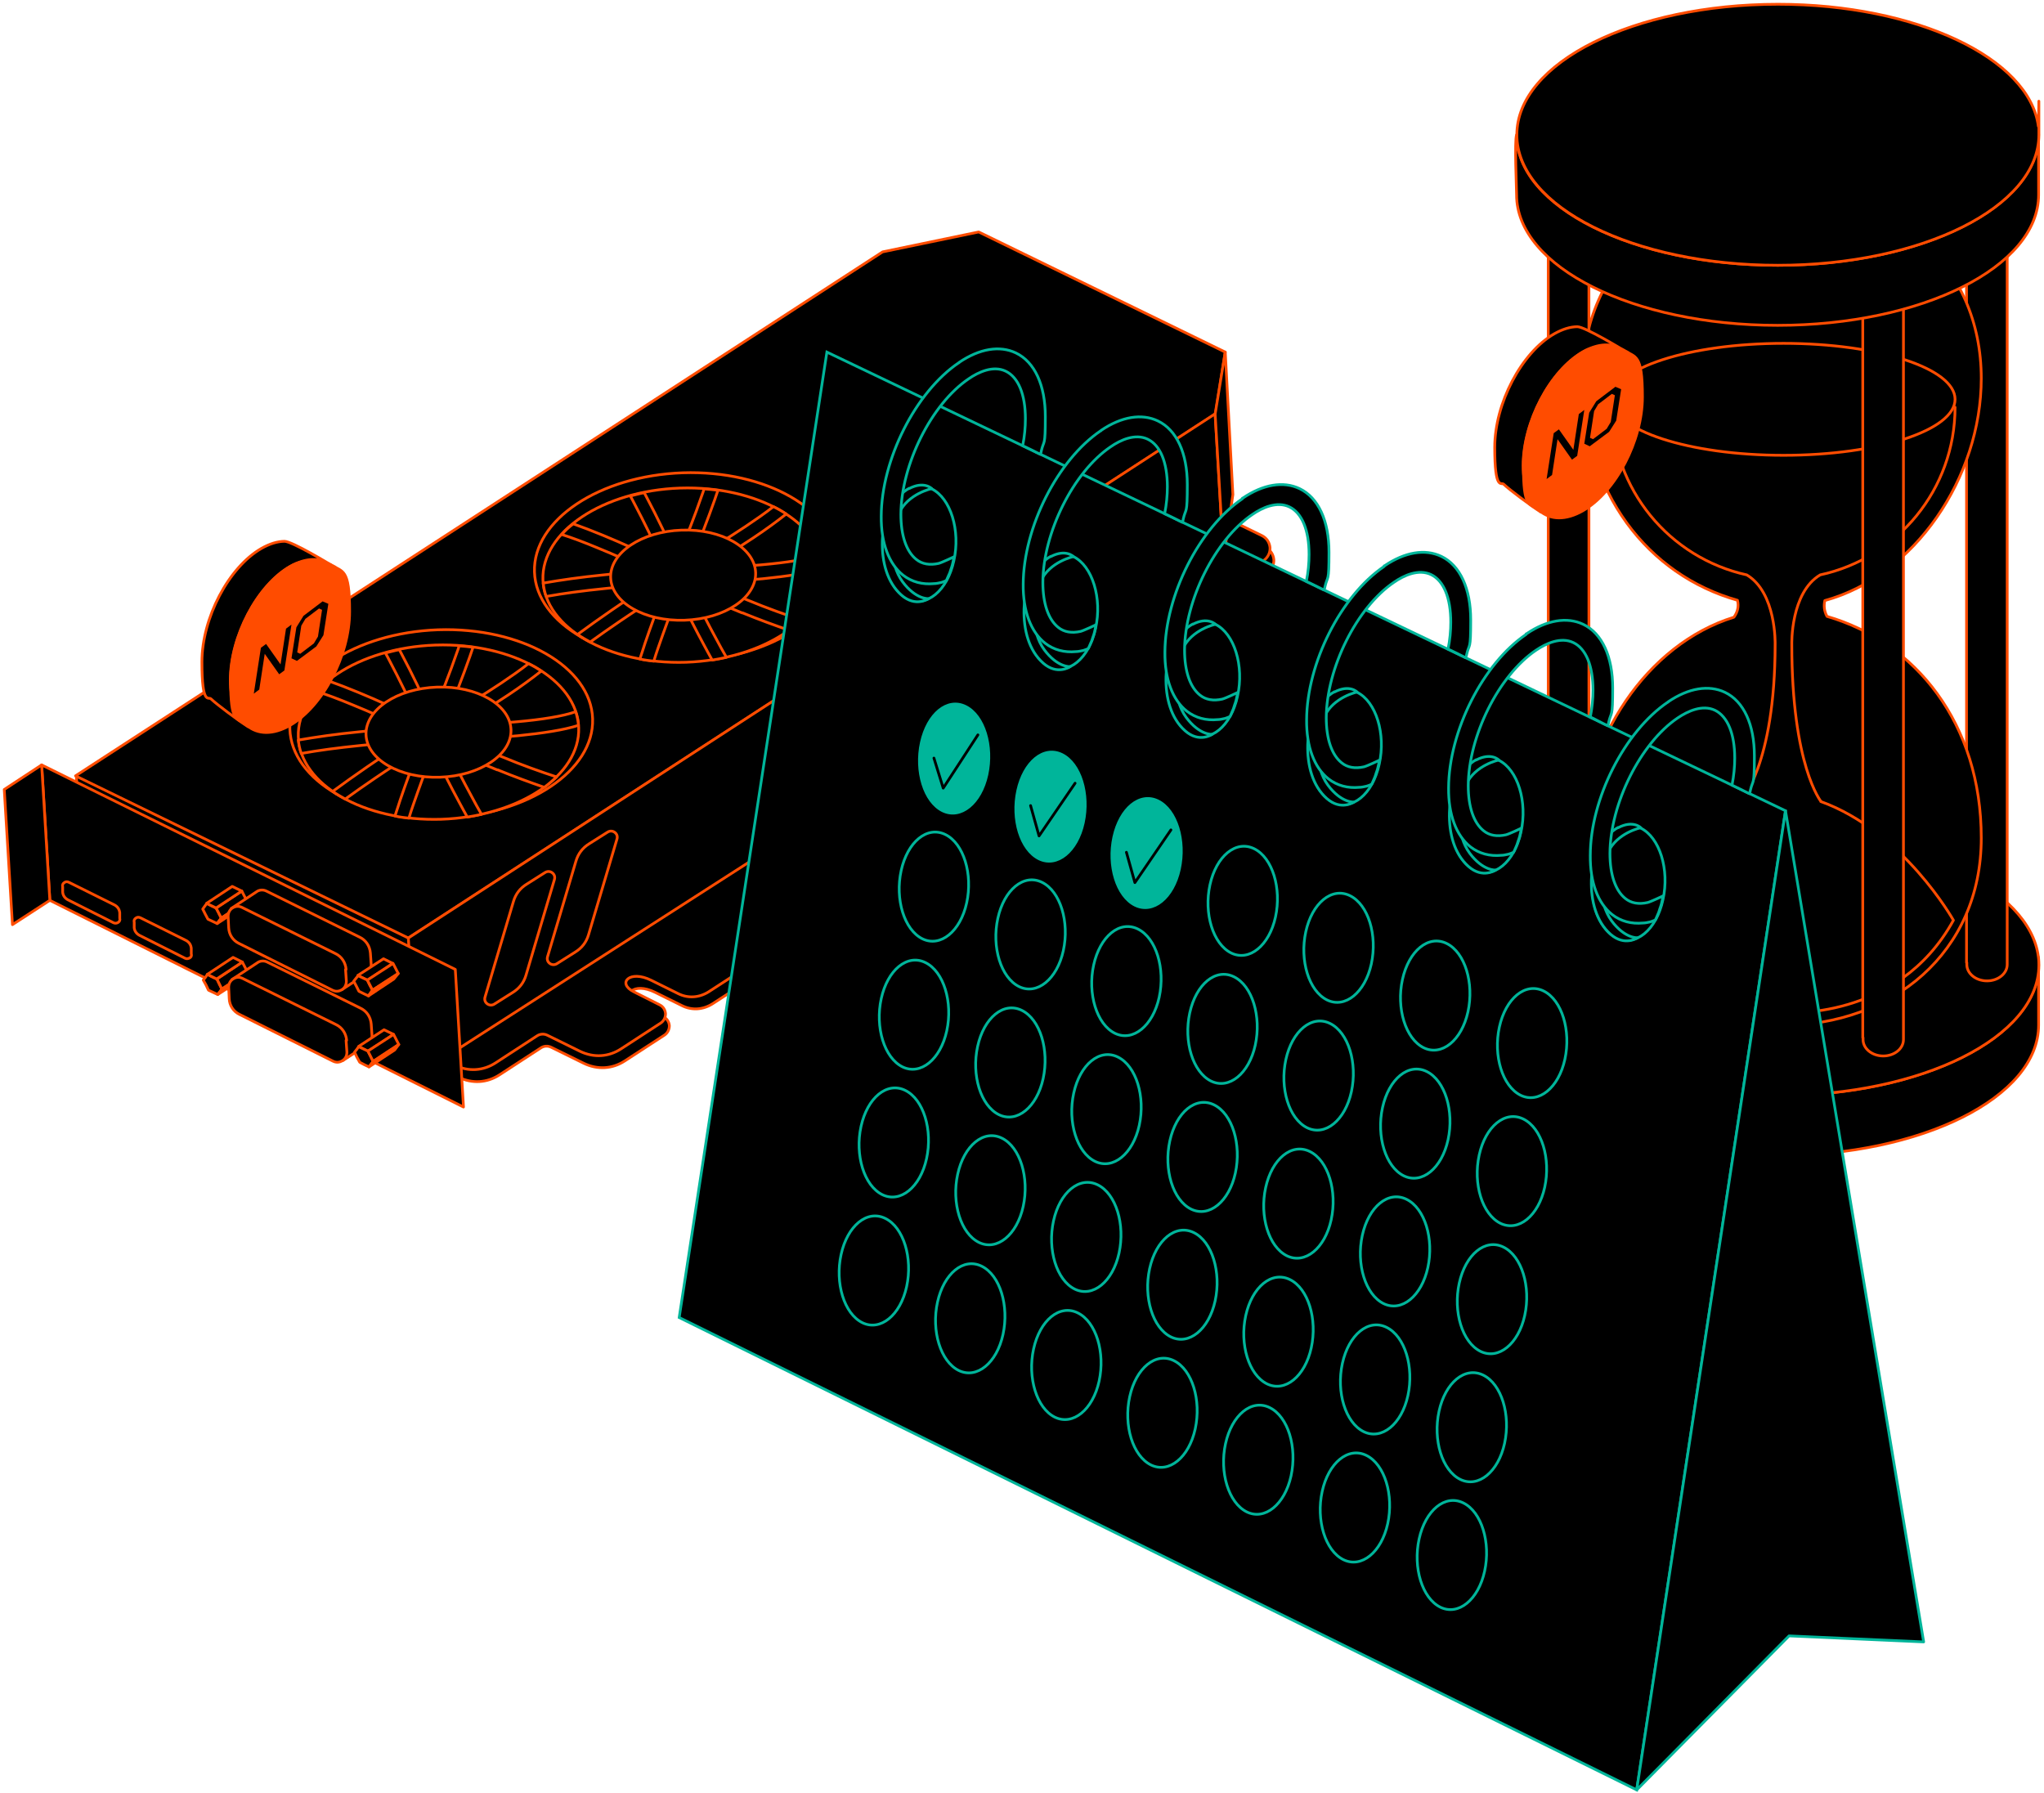 <svg width="481" height="422" viewBox="0 0 481 422" fill="none" xmlns="http://www.w3.org/2000/svg">
<path fill-rule="evenodd" clip-rule="evenodd" d="M14.493 202.298L195.229 84.206C198.184 82.278 201.654 82.086 204.866 83.628L297.837 128.86C298.993 129.438 299.636 130.466 299.764 131.687C299.828 132.908 299.25 134.064 298.222 134.771L231.787 178.204C231.016 178.718 230.631 179.489 230.695 180.389C230.695 181.288 231.273 181.995 232.044 182.445L237.249 184.95C238.405 185.529 239.048 186.557 239.176 187.777C239.24 189.062 238.662 190.155 237.634 190.861L167.665 236.222C165.417 237.636 162.782 237.828 160.405 236.608L154.173 233.524C149.033 230.954 146.013 234.23 150.061 236.222L156.165 239.306C156.936 239.692 157.45 240.463 157.514 241.362C157.514 242.262 157.128 243.033 156.422 243.547L147.041 249.651C144.086 251.578 140.616 251.771 137.403 250.229L129.693 246.438C128.922 246.053 128.023 246.117 127.316 246.567L117.55 252.927C114.595 254.855 111.125 255.048 107.913 253.506L14.878 208.209C13.722 207.631 13.079 206.603 12.951 205.382C12.951 204.097 13.465 203.005 14.493 202.298Z" fill="black" stroke="#FF4C00" stroke-width="0.643" stroke-linecap="round" stroke-linejoin="round"/>
<path fill-rule="evenodd" clip-rule="evenodd" d="M13.593 199.406L194.329 81.378C197.285 79.45 200.754 79.257 203.967 80.799L296.937 126.032C298.094 126.61 298.736 127.638 298.865 128.859C298.929 130.08 298.351 131.236 297.323 131.943L230.888 175.376C230.117 175.89 229.731 176.661 229.796 177.561C229.796 178.46 230.374 179.167 231.145 179.617L236.349 182.122C237.506 182.701 238.148 183.729 238.277 184.949C238.341 186.234 237.763 187.327 236.735 188.033L166.766 233.394C164.517 234.808 161.883 235 159.506 233.78L153.273 230.696C148.133 228.126 145.114 231.402 149.161 233.394L155.265 236.478C156.036 236.864 156.55 237.635 156.614 238.534C156.614 239.434 156.229 240.205 155.522 240.719L146.142 246.822C143.186 248.75 139.717 248.943 136.504 247.401L128.794 243.61C128.023 243.224 127.123 243.289 126.417 243.738L116.651 250.099C113.695 252.027 110.226 252.219 107.013 250.677L13.914 205.317C12.758 204.738 12.115 203.71 11.987 202.49C11.987 201.205 12.501 200.112 13.529 199.406H13.593Z" fill="black" stroke="#FF4C00" stroke-width="0.643" stroke-linecap="round" stroke-linejoin="round"/>
<path fill-rule="evenodd" clip-rule="evenodd" d="M29.078 181.93L34.282 178.589L34.089 175.248L39.871 174.926L128.473 117.165L164.324 115.045L98.018 253.119L19.89 214.44L17.962 182.636L29.078 181.93Z" fill="black" stroke="#FF4C00" stroke-width="0.643" stroke-linecap="round" stroke-linejoin="round"/>
<path fill-rule="evenodd" clip-rule="evenodd" d="M17.769 182.573L207.693 59.276L230.309 54.586L288.328 82.856L286.015 97.441L96.091 220.737L17.769 182.573Z" fill="black" stroke="#FF4C00" stroke-width="0.643" stroke-linecap="round" stroke-linejoin="round"/>
<path fill-rule="evenodd" clip-rule="evenodd" d="M285.95 97.377L287.942 131.173L98.018 253.12L96.091 220.738L285.95 97.377Z" fill="black" stroke="#FF4C00" stroke-width="0.643" stroke-linecap="round" stroke-linejoin="round"/>
<path fill-rule="evenodd" clip-rule="evenodd" d="M288.328 82.856L285.95 97.44L287.942 131.172L290.127 116.394L288.328 82.856Z" fill="black" stroke="#FF4C00" stroke-width="0.643" stroke-linecap="round" stroke-linejoin="round"/>
<path fill-rule="evenodd" clip-rule="evenodd" d="M107.142 228.125L109.069 260.508L11.73 211.87L9.802 180.002L107.142 228.125Z" fill="black" stroke="#FF4C00" stroke-width="0.643" stroke-linecap="round" stroke-linejoin="round"/>
<path fill-rule="evenodd" clip-rule="evenodd" d="M1 185.784L2.928 217.588L11.73 211.87L9.802 180.002L1 185.784Z" fill="black" stroke="#FF4C00" stroke-width="0.643" stroke-linecap="round" stroke-linejoin="round"/>
<path fill-rule="evenodd" clip-rule="evenodd" d="M28.178 214.761V216.111C28.306 216.496 28.114 216.882 27.792 217.074C27.471 217.267 27.086 217.331 26.7 217.139L15.97 211.742C15.264 211.356 14.814 210.714 14.75 209.943V208.658C14.621 208.272 14.814 207.887 15.135 207.694C15.456 207.437 15.842 207.437 16.227 207.63L26.957 212.962C27.664 213.348 28.114 213.99 28.178 214.826V214.761Z" fill="black" stroke="#FF4C00" stroke-width="0.643" stroke-linecap="round" stroke-linejoin="round"/>
<path fill-rule="evenodd" clip-rule="evenodd" d="M45.011 223.115V224.464C45.14 224.85 45.011 225.235 44.626 225.428C44.24 225.621 43.919 225.685 43.534 225.492L32.804 220.095C32.097 219.71 31.648 219.067 31.583 218.296V217.011C31.455 216.626 31.648 216.24 31.969 216.047C32.29 215.79 32.675 215.79 33.061 215.983L43.791 221.316C44.498 221.701 44.947 222.344 45.011 223.179V223.115Z" fill="black" stroke="#FF4C00" stroke-width="0.643" stroke-linecap="round" stroke-linejoin="round"/>
<path fill-rule="evenodd" clip-rule="evenodd" d="M123.911 208.08L128.28 205.317C128.794 204.996 129.436 204.996 129.95 205.382C130.464 205.767 130.657 206.345 130.464 206.988L123.782 229.476C123.268 231.21 122.24 232.56 120.698 233.523L116.329 236.286C115.815 236.607 115.173 236.607 114.659 236.222C114.145 235.836 113.952 235.258 114.145 234.616L120.827 212.128C121.341 210.393 122.369 209.044 123.911 208.08Z" fill="black" stroke="#FF4C00" stroke-width="0.643" stroke-linecap="round" stroke-linejoin="round"/>
<path fill-rule="evenodd" clip-rule="evenodd" d="M138.624 198.572L142.993 195.81C143.507 195.488 144.15 195.488 144.664 195.874C145.178 196.259 145.371 196.838 145.178 197.48L138.496 219.968C137.982 221.703 136.954 223.052 135.412 224.016L131.043 226.778C130.529 227.1 129.886 227.1 129.372 226.714C128.858 226.329 128.665 225.75 128.858 225.108L135.54 202.62C136.054 200.885 137.082 199.536 138.624 198.572Z" fill="black" stroke="#FF4C00" stroke-width="0.643" stroke-linecap="round" stroke-linejoin="round"/>
<path fill-rule="evenodd" clip-rule="evenodd" d="M48.674 212.576L49.766 213.154L50.858 213.668L51.501 214.889L52.079 216.046L51.565 216.688L51.115 217.331L50.023 216.817L48.931 216.303L48.288 215.082L47.71 213.925L48.16 213.283L48.674 212.576Z" fill="black" stroke="#FF4C00" stroke-width="0.643" stroke-linecap="round" stroke-linejoin="round"/>
<path fill-rule="evenodd" clip-rule="evenodd" d="M58.119 212.063L52.079 216.046L50.858 213.669L56.898 209.686L58.119 212.063Z" fill="black" stroke="#FF4C00" stroke-width="0.643" stroke-linecap="round" stroke-linejoin="round"/>
<path fill-rule="evenodd" clip-rule="evenodd" d="M57.155 213.348L51.115 217.331L52.079 216.046L58.118 212.062L57.155 213.348Z" fill="black" stroke="#FF4C00" stroke-width="0.643" stroke-linecap="round" stroke-linejoin="round"/>
<path fill-rule="evenodd" clip-rule="evenodd" d="M87.16 224.271L87.353 227.034C87.353 227.741 87.096 228.383 86.582 228.897C86.582 228.961 86.453 229.026 86.325 229.09C86.325 229.09 86.132 229.218 86.067 229.218L80.478 232.881L54.392 213.798L60.624 209.686C61.267 209.365 62.038 209.365 62.68 209.686L84.654 220.545C86.132 221.251 87.031 222.665 87.16 224.271Z" fill="black" stroke="#FF4C00" stroke-width="0.643" stroke-linecap="round" stroke-linejoin="round"/>
<path fill-rule="evenodd" clip-rule="evenodd" d="M81.313 228.125L81.506 230.888C81.506 231.723 81.184 232.43 80.478 232.88C79.771 233.329 79 233.394 78.229 233.008L56.255 222.021C54.778 221.315 53.878 219.901 53.814 218.295L53.685 215.661C53.685 214.825 54.007 214.118 54.713 213.669C55.42 213.219 56.191 213.155 56.962 213.54L78.936 224.399C80.413 225.105 81.313 226.519 81.442 228.125H81.313Z" fill="black" stroke="#FF4C00" stroke-width="0.643" stroke-linecap="round" stroke-linejoin="round"/>
<path fill-rule="evenodd" clip-rule="evenodd" d="M92.428 226.711L86.453 230.695L84.204 229.538L90.244 225.619L92.428 226.711Z" fill="black" stroke="#FF4C00" stroke-width="0.643" stroke-linecap="round" stroke-linejoin="round"/>
<path fill-rule="evenodd" clip-rule="evenodd" d="M84.269 229.604L85.361 230.118L86.453 230.632L87.031 231.852L87.674 233.009L87.16 233.716L86.71 234.358L85.618 233.844L84.461 233.266L83.883 232.109L83.24 230.889L83.754 230.246L84.269 229.604Z" fill="black" stroke="#FF4C00" stroke-width="0.643" stroke-linecap="round" stroke-linejoin="round"/>
<path fill-rule="evenodd" clip-rule="evenodd" d="M93.713 229.088L87.674 233.007L86.453 230.63L92.493 226.711L93.713 229.088Z" fill="black" stroke="#FF4C00" stroke-width="0.643" stroke-linecap="round" stroke-linejoin="round"/>
<path fill-rule="evenodd" clip-rule="evenodd" d="M92.685 230.375L86.71 234.358L87.674 233.009L93.713 229.09L92.685 230.375Z" fill="black" stroke="#FF4C00" stroke-width="0.643" stroke-linecap="round" stroke-linejoin="round"/>
<path fill-rule="evenodd" clip-rule="evenodd" d="M56.898 209.686L50.858 213.67L48.609 212.577L54.649 208.594L56.898 209.686Z" fill="black" stroke="#FF4C00" stroke-width="0.643" stroke-linecap="round" stroke-linejoin="round"/>
<path fill-rule="evenodd" clip-rule="evenodd" d="M48.802 229.281L49.894 229.86L51.051 230.374L51.629 231.594L52.207 232.751L51.758 233.393L51.243 234.036L50.151 233.522L49.059 233.008L48.481 231.787L47.838 230.631L48.352 229.988L48.802 229.281Z" fill="black" stroke="#FF4C00" stroke-width="0.643" stroke-linecap="round" stroke-linejoin="round"/>
<path fill-rule="evenodd" clip-rule="evenodd" d="M58.247 228.768L52.207 232.751L51.051 230.374L57.026 226.391L58.247 228.768Z" fill="black" stroke="#FF4C00" stroke-width="0.643" stroke-linecap="round" stroke-linejoin="round"/>
<path fill-rule="evenodd" clip-rule="evenodd" d="M57.283 230.117L51.243 234.036L52.207 232.751L58.247 228.768L57.283 230.117Z" fill="black" stroke="#FF4C00" stroke-width="0.643" stroke-linecap="round" stroke-linejoin="round"/>
<path fill-rule="evenodd" clip-rule="evenodd" d="M87.353 240.976L87.545 243.739C87.545 244.446 87.288 245.088 86.774 245.602C86.774 245.666 86.646 245.731 86.517 245.795C86.517 245.795 86.325 245.923 86.26 245.923L80.671 249.586L54.585 230.503L60.817 226.391C61.46 226.07 62.231 226.07 62.873 226.391L84.847 237.25C86.325 237.956 87.224 239.37 87.353 240.976Z" fill="black" stroke="#FF4C00" stroke-width="0.643" stroke-linecap="round" stroke-linejoin="round"/>
<path fill-rule="evenodd" clip-rule="evenodd" d="M81.442 244.83L81.634 247.593C81.634 248.428 81.313 249.135 80.606 249.585C79.9 250.034 79.129 250.099 78.358 249.713L56.384 238.726C54.906 238.02 54.007 236.606 53.942 235L53.814 232.366C53.814 231.53 54.135 230.824 54.842 230.374C55.549 229.924 56.32 229.86 57.091 230.245L79.064 241.104C80.542 241.81 81.442 243.224 81.57 244.83H81.442Z" fill="black" stroke="#FF4C00" stroke-width="0.643" stroke-linecap="round" stroke-linejoin="round"/>
<path fill-rule="evenodd" clip-rule="evenodd" d="M92.621 243.416L86.581 247.4L84.397 246.243L90.372 242.324L92.621 243.416Z" fill="black" stroke="#FF4C00" stroke-width="0.643" stroke-linecap="round" stroke-linejoin="round"/>
<path fill-rule="evenodd" clip-rule="evenodd" d="M84.397 246.309L85.489 246.823L86.581 247.337L87.224 248.557L87.802 249.778L87.352 250.421L86.838 251.063L85.746 250.549L84.654 249.971L84.011 248.814L83.433 247.594L83.947 246.951L84.397 246.309Z" fill="black" stroke="#FF4C00" stroke-width="0.643" stroke-linecap="round" stroke-linejoin="round"/>
<path fill-rule="evenodd" clip-rule="evenodd" d="M93.842 245.793L87.802 249.777L86.581 247.335L92.621 243.416L93.842 245.793Z" fill="black" stroke="#FF4C00" stroke-width="0.643" stroke-linecap="round" stroke-linejoin="round"/>
<path fill-rule="evenodd" clip-rule="evenodd" d="M92.878 247.08L86.838 251.063L87.802 249.778L93.841 245.795L92.878 247.08Z" fill="black" stroke="#FF4C00" stroke-width="0.643" stroke-linecap="round" stroke-linejoin="round"/>
<path fill-rule="evenodd" clip-rule="evenodd" d="M57.026 226.391L50.987 230.375L48.802 229.282L54.842 225.299L57.026 226.391Z" fill="black" stroke="#FF4C00" stroke-width="0.643" stroke-linecap="round" stroke-linejoin="round"/>
<path fill-rule="evenodd" clip-rule="evenodd" d="M103.094 148.199C122.754 147.557 139.074 156.937 139.459 169.145C139.845 181.352 124.232 191.761 104.571 192.468C84.911 193.11 68.591 183.73 68.206 171.522C67.82 159.314 83.433 148.906 103.094 148.199Z" fill="black" stroke="#FF4C00" stroke-width="0.643" stroke-linecap="round" stroke-linejoin="round"/>
<path fill-rule="evenodd" clip-rule="evenodd" d="M102.515 151.797C120.698 151.219 135.797 159.892 136.183 171.2C136.568 182.509 122.112 192.146 103.865 192.789C85.682 193.367 70.583 184.693 70.198 173.385C69.812 162.077 84.268 152.439 102.451 151.797H102.515Z" fill="black" stroke="#FF4C00" stroke-width="0.643" stroke-linecap="round" stroke-linejoin="round"/>
<path d="M127.38 157.901C125.196 159.636 122.562 161.564 119.67 163.491C116.072 165.868 112.089 168.374 108.169 170.751C112.667 170.494 117.357 170.237 121.598 169.852C127.38 169.338 132.456 168.567 135.476 167.475C135.797 168.503 136.054 169.595 136.118 170.687C132.777 171.779 127.637 172.55 121.919 173.129C117.679 173.514 113.053 173.835 108.555 174.028C111.832 175.506 115.109 176.919 118.257 178.14C122.883 180.068 127.252 181.61 130.978 182.83C130.079 183.666 129.115 184.501 128.087 185.272C124.746 184.115 121.02 182.766 117.1 181.16H116.972C113.181 179.618 109.197 177.883 105.15 176.02C107.013 179.939 109.005 183.794 110.932 187.328C111.703 188.806 112.538 190.283 113.31 191.633C112.217 191.89 111.061 192.082 109.968 192.275C109.326 191.183 108.748 190.026 108.105 188.87C106.049 185.079 103.929 180.903 101.937 176.727C100.202 181.031 98.66 185.336 97.247 189.384C96.861 190.476 96.54 191.504 96.219 192.532C95.127 192.404 94.034 192.275 92.942 192.018C93.328 190.797 93.777 189.577 94.163 188.292C95.448 184.501 96.926 180.517 98.468 176.534C94.87 178.718 91.336 181.031 88.123 183.216C85.682 184.886 83.369 186.493 81.249 188.035C80.221 187.456 79.193 186.878 78.293 186.236C80.735 184.437 83.433 182.509 86.324 180.517C89.216 178.526 92.3 176.534 95.448 174.542C91.786 174.799 88.188 175.056 84.718 175.442C79.578 175.956 74.823 176.598 70.904 177.305C70.519 176.277 70.326 175.249 70.198 174.157C74.245 173.45 79.128 172.743 84.397 172.229C87.866 171.844 91.529 171.587 95.319 171.33C91.207 169.402 86.967 167.475 82.983 165.868C79.899 164.583 77.008 163.491 74.567 162.72C75.338 161.821 76.237 160.985 77.265 160.214C79.45 160.985 81.763 161.885 84.268 162.913C88.83 164.776 93.777 167.089 98.468 169.274C96.283 164.648 93.97 159.829 91.657 155.46C91.336 154.817 91.015 154.239 90.693 153.661C91.786 153.404 92.878 153.082 93.97 152.89L94.548 153.982C96.99 158.544 99.431 163.748 101.744 168.631C103.736 163.684 105.856 158.415 107.527 153.532C107.72 153.018 107.912 152.504 108.041 151.99C109.133 152.054 110.29 152.183 111.318 152.311C111.061 153.082 110.804 153.789 110.547 154.56C108.94 159.122 107.013 164.069 105.085 168.76C109.39 166.19 113.824 163.491 117.871 160.793C120.249 159.186 122.497 157.644 124.361 156.167C125.453 156.681 126.417 157.259 127.38 157.901Z" fill="black" stroke="#FF4C00" stroke-width="0.643" stroke-linecap="round" stroke-linejoin="round"/>
<path fill-rule="evenodd" clip-rule="evenodd" d="M102.837 161.692C112.281 161.371 120.056 165.868 120.249 171.715C120.441 177.562 112.988 182.573 103.543 182.895C94.099 183.216 86.324 178.718 86.132 172.872C85.939 167.025 93.392 162.013 102.837 161.692Z" fill="black" stroke="#FF4C00" stroke-width="0.643" stroke-linecap="round" stroke-linejoin="round"/>
<path fill-rule="evenodd" clip-rule="evenodd" d="M160.662 111.256C180.323 110.613 196.642 119.994 197.028 132.201C197.413 144.409 181.801 154.817 162.14 155.524C142.479 156.167 126.16 146.786 125.774 134.579C125.389 122.371 141.002 111.962 160.662 111.256Z" fill="black" stroke="#FF4C00" stroke-width="0.643" stroke-linecap="round" stroke-linejoin="round"/>
<path fill-rule="evenodd" clip-rule="evenodd" d="M160.084 114.853C178.267 114.275 193.366 122.949 193.751 134.257C194.137 145.565 179.68 155.203 161.433 155.845C143.25 156.423 128.152 147.75 127.766 136.442C127.381 125.134 141.837 115.496 160.02 114.853H160.084Z" fill="black" stroke="#FF4C00" stroke-width="0.643" stroke-linecap="round" stroke-linejoin="round"/>
<path d="M185.013 120.958C182.829 122.693 180.194 124.62 177.303 126.548C173.705 128.925 169.722 131.431 165.802 133.808C170.3 133.551 174.99 133.294 179.231 132.908C185.013 132.394 190.089 131.623 193.109 130.531C193.43 131.559 193.687 132.651 193.751 133.744C190.41 134.836 185.27 135.607 179.552 136.185C175.311 136.571 170.685 136.892 166.188 137.085C169.465 138.563 172.741 139.976 175.89 141.197C180.516 143.124 184.885 144.666 188.611 145.887C187.712 146.722 186.748 147.558 185.72 148.329C182.379 147.172 178.652 145.823 174.733 144.217H174.605C170.814 142.675 166.83 140.94 162.783 139.077C164.646 142.996 166.638 146.851 168.565 150.385C169.336 151.862 170.171 153.34 170.942 154.689C169.85 154.946 168.694 155.139 167.601 155.332C166.959 154.24 166.381 153.083 165.738 151.927C163.682 148.136 161.562 143.96 159.57 139.783C157.835 144.088 156.293 148.393 154.88 152.441C154.494 153.533 154.173 154.561 153.852 155.589C152.759 155.46 151.667 155.332 150.575 155.075C150.96 153.854 151.41 152.633 151.796 151.348C153.081 147.558 154.558 143.574 156.1 139.591C152.502 141.775 148.969 144.088 145.756 146.273C143.315 147.943 141.002 149.549 138.881 151.091C137.853 150.513 136.825 149.935 135.926 149.292C138.367 147.493 141.066 145.566 143.957 143.574C146.848 141.582 149.932 139.591 153.081 137.599C149.418 137.856 145.82 138.113 142.351 138.498C137.211 139.012 132.456 139.655 128.537 140.362C128.152 139.334 127.959 138.306 127.83 137.213C131.878 136.506 136.761 135.8 142.03 135.286C145.499 134.9 149.161 134.643 152.952 134.386C148.84 132.459 144.6 130.531 140.616 128.925C137.532 127.64 134.641 126.548 132.199 125.777C132.97 124.877 133.87 124.042 134.898 123.271C137.082 124.042 139.395 124.941 141.901 125.969C146.463 127.833 151.41 130.146 156.1 132.33C153.916 127.704 151.603 122.885 149.29 118.516C148.969 117.874 148.647 117.296 148.326 116.717C149.418 116.46 150.511 116.139 151.603 115.946L152.181 117.039C154.623 121.6 157.064 126.805 159.377 131.688C161.369 126.74 163.489 121.472 165.16 116.589C165.353 116.075 165.545 115.561 165.674 115.047C166.766 115.111 167.923 115.24 168.951 115.368C168.694 116.139 168.437 116.846 168.18 117.617C166.573 122.179 164.646 127.126 162.718 131.816C167.023 129.246 171.456 126.548 175.504 123.849C177.881 122.243 180.13 120.701 181.993 119.223C183.086 119.737 184.049 120.315 185.013 120.958Z" fill="black" stroke="#FF4C00" stroke-width="0.643" stroke-linecap="round" stroke-linejoin="round"/>
<path fill-rule="evenodd" clip-rule="evenodd" d="M160.405 124.749C169.85 124.427 177.624 128.925 177.817 134.772C178.01 140.618 170.557 145.63 161.112 145.951C151.667 146.272 143.893 141.775 143.7 135.928C143.507 130.081 150.96 125.07 160.405 124.749Z" fill="black" stroke="#FF4C00" stroke-width="0.643" stroke-linecap="round" stroke-linejoin="round"/>
<path d="M66.985 127.381C65.315 127.381 63.451 127.96 61.524 129.052C53.814 133.485 47.517 145.436 47.517 155.78C47.517 166.124 49.059 163.876 49.638 164.454C51.051 165.803 55.87 169.401 58.376 171.007C55.998 169.016 54.199 165.032 54.199 160.085C54.199 149.741 60.496 137.854 68.206 133.357C71.933 131.172 75.338 131.172 77.844 132.907C77.844 132.907 68.656 127.317 66.921 127.381H66.985Z" fill="black" stroke="#FF4C00" stroke-width="0.643" stroke-linecap="round" stroke-linejoin="round"/>
<path d="M79.257 133.678C76.751 131.943 71.997 131.108 68.27 133.292C60.56 137.725 54.264 149.74 54.264 160.085C54.264 170.429 55.677 168.694 58.054 170.686C60.624 172.87 64.222 172.999 68.27 170.686C75.98 166.253 82.277 154.238 82.277 143.893C82.277 133.549 80.606 134.706 77.908 132.907L79.257 133.678Z" fill="#FF4C00" stroke="#FF4C00" stroke-width="0.643" stroke-linecap="round" stroke-linejoin="round"/>
<path d="M61.395 152.438L62.616 151.538L66.021 156.357L67.306 147.94L68.591 146.977L66.921 157.771L65.7 158.67L62.295 153.851L61.01 162.268L59.725 163.232L61.395 152.438Z" fill="black"/>
<path d="M68.591 154.944L69.748 147.619L71.418 144.921L75.916 141.516L77.265 142.094L76.109 149.483L74.438 152.117L69.876 155.522L68.527 154.88L68.591 154.944ZM73.86 151.41L74.824 149.804L75.787 143.507L75.081 143.186L71.868 145.628L70.904 147.234L69.941 153.53L70.647 153.852L73.86 151.41Z" fill="black"/>
<path d="M479.602 225.107C479.602 225.75 479.731 226.457 479.731 227.099C479.731 244.061 452.232 257.811 418.308 257.811C384.383 257.811 356.884 244.061 356.884 227.099C356.37 228.705 356.884 239.564 356.884 241.234C356.884 258.196 384.383 271.946 418.308 271.946C452.232 271.946 479.731 258.196 479.731 241.234C479.731 224.272 479.731 225.364 479.602 225.107Z" fill="black" stroke="#FF4C00" stroke-width="0.643" stroke-linecap="round" stroke-linejoin="round"/>
<path d="M418.372 196.387C384.448 196.387 356.948 210.136 356.948 227.098C356.948 244.06 384.448 257.81 418.372 257.81C452.296 257.81 479.795 244.06 479.795 227.098C479.795 227.098 479.795 225.749 479.667 225.107C477.611 209.108 450.947 196.387 418.436 196.387H418.372Z" fill="black" stroke="#FF4C00" stroke-width="0.643" stroke-linecap="round" stroke-linejoin="round"/>
<path d="M462.833 226.519V226.969C462.833 229.089 464.953 230.824 467.588 230.824C470.222 230.824 472.342 229.089 472.342 226.969C472.342 224.849 472.342 226.648 472.342 226.519V36.402H462.769V226.519H462.833Z" fill="black" stroke="#FF4C00" stroke-width="0.643" stroke-linecap="round" stroke-linejoin="round"/>
<path d="M466.238 89.088C466.238 62.103 445.229 44.627 419.336 44.627C393.443 44.627 372.433 62.103 372.433 89.088C372.433 116.073 387.981 135.348 408.863 141.259C409.248 142.737 408.863 144.087 408.028 145.243C387.596 151.54 372.433 174.22 372.433 197.222C372.433 220.223 393.443 241.297 419.336 241.297C445.229 241.297 466.238 224.207 466.238 197.222C466.238 170.236 450.754 151.09 429.937 145.05C429.23 143.765 429.166 142.48 429.423 141.324C450.497 135.541 466.238 112.411 466.238 89.024V89.088Z" fill="black" stroke="#FF4C00" stroke-width="0.643" stroke-linecap="round" stroke-linejoin="round"/>
<path d="M428.523 188.611C428.523 188.611 421.649 180.195 421.649 151.603C421.649 151.603 421.327 139.46 428.331 135.284C446.513 131.364 460.07 115.173 460.07 95.834H379.308C379.308 115.173 392.929 131.3 411.047 135.284C418.051 139.46 417.729 151.603 417.729 151.603C417.729 180.195 409.57 188.611 409.57 188.611C390.037 195.615 379.629 216.56 379.629 216.56C392.8 240.526 419.657 238.277 419.657 238.277C419.657 238.277 446.513 240.526 459.685 216.56C459.685 216.56 447.927 195.615 428.459 188.611H428.523Z" fill="black" stroke="#FF4C00" stroke-width="0.643" stroke-linecap="round" stroke-linejoin="round"/>
<path d="M419.721 80.799C397.426 80.799 379.372 86.71 379.372 93.97C379.372 101.23 397.426 107.141 419.721 107.141C442.016 107.141 460.07 101.23 460.07 93.97C460.07 86.71 442.016 80.799 419.721 80.799Z" fill="black" stroke="#FF4C00" stroke-width="0.643" stroke-linecap="round" stroke-linejoin="round"/>
<path d="M364.402 222.857V223.307C364.402 225.427 366.522 227.162 369.156 227.162C371.79 227.162 373.911 225.427 373.911 223.307C373.911 221.187 373.911 222.986 373.911 222.857V32.74H364.337V222.857H364.402Z" fill="black" stroke="#FF4C00" stroke-width="0.643" stroke-linecap="round" stroke-linejoin="round"/>
<path d="M438.418 244.189V244.639C438.418 246.759 440.538 248.494 443.173 248.494C445.807 248.494 447.927 246.759 447.927 244.639C447.927 242.519 447.927 244.318 447.927 244.189V54.072H438.354V244.189H438.418Z" fill="black" stroke="#FF4C00" stroke-width="0.643" stroke-linecap="round" stroke-linejoin="round"/>
<path d="M479.602 29.721C479.602 30.363 479.731 31.07 479.731 31.712C479.731 48.675 452.232 62.424 418.308 62.424C384.383 62.424 356.884 48.675 356.884 31.712C356.37 33.319 356.884 44.177 356.884 45.847C356.884 62.81 384.383 76.559 418.308 76.559C452.232 76.559 479.731 62.81 479.731 45.847C479.731 28.886 479.731 29.978 479.602 29.721Z" fill="black" stroke="#FF4C00" stroke-width="0.643" stroke-linecap="round" stroke-linejoin="round"/>
<path d="M418.372 1C384.448 1 356.948 14.75 356.948 31.712C356.948 48.674 384.448 62.423 418.372 62.423C452.296 62.423 479.795 48.674 479.795 31.712C479.795 14.75 479.795 30.491 479.667 29.72C477.611 13.722 450.947 1 418.436 1H418.372Z" fill="black" stroke="#FF4C00" stroke-width="0.643" stroke-linecap="round" stroke-linejoin="round"/>
<path d="M371.212 76.881C369.541 76.881 367.678 77.46 365.751 78.552C358.041 82.985 351.744 94.936 351.744 105.28C351.744 115.624 353.286 113.376 353.864 113.954C355.278 115.303 360.097 118.901 362.602 120.507C360.225 118.516 358.426 114.532 358.426 109.585C358.426 99.24 364.723 87.354 372.433 82.857C376.159 80.672 379.565 80.672 382.07 82.407C382.07 82.407 372.883 76.817 371.148 76.881H371.212Z" fill="black" stroke="#FF4C00" stroke-width="0.643" stroke-linecap="round" stroke-linejoin="round"/>
<path d="M383.484 83.178C380.978 81.443 376.224 80.608 372.497 82.792C364.787 87.225 358.49 99.24 358.49 109.585C358.49 119.929 359.904 118.194 362.281 120.186C364.851 122.37 368.449 122.499 372.497 120.186C380.207 115.753 386.504 103.738 386.504 93.394C386.504 83.049 384.833 84.206 382.135 82.407L383.484 83.178Z" fill="#FF4C00" stroke="#FF4C00" stroke-width="0.643" stroke-linecap="round" stroke-linejoin="round"/>
<path d="M365.622 101.938L366.843 101.038L370.248 105.857L371.533 97.44L372.818 96.477L371.148 107.271L369.927 108.17L366.522 103.351L365.237 111.768L363.952 112.732L365.622 101.938Z" fill="black"/>
<path d="M372.818 104.444L373.975 97.119L375.645 94.421L380.143 91.016L381.492 91.594L380.336 98.983L378.665 101.617L374.103 105.022L372.754 104.38L372.818 104.444ZM378.087 100.91L379.051 99.304L380.014 93.007L379.308 92.686L376.095 95.128L375.131 96.734L374.168 103.03L374.874 103.352L378.087 100.91Z" fill="black"/>
<path d="M194.588 82.856L420.171 190.796L385.155 421.198L159.829 310.045L194.588 82.856Z" fill="black" stroke="#00B59A" stroke-width="0.643" stroke-miterlimit="10"/>
<path d="M420.171 190.797L452.682 386.375L421.006 384.961L385.155 421.199L420.171 190.797Z" fill="black" stroke="#00B59A" stroke-width="0.643" stroke-linejoin="round"/>
<path d="M380.4 220.675C384.898 222.859 389.781 218.876 391.323 211.744C392.929 204.612 390.552 197.031 386.054 194.846C381.557 192.662 376.674 196.645 375.132 203.777C373.526 210.909 375.903 218.49 380.4 220.675Z" stroke="#00B59A" stroke-width="0.643" stroke-miterlimit="10"/>
<path d="M380.786 194.781C384.32 192.918 386.119 194.781 386.119 194.781C386.119 194.781 380.529 195.938 378.409 200.564C376.224 205.254 376.096 212.45 379.244 216.691C382.392 220.931 385.348 220.674 385.348 220.674C385.348 220.674 382.328 222.794 378.987 219.839C375.646 216.883 374.361 212.065 374.489 207.117C374.618 202.17 377.252 196.58 380.786 194.717V194.781Z" fill="black" stroke="#00B59A" stroke-width="0.643" stroke-linecap="round" stroke-linejoin="round"/>
<path d="M392.544 165.161C397.362 161.884 402.117 161.113 405.908 162.912C410.341 165.032 412.847 170.494 412.847 177.882C412.847 185.271 412.526 183.215 411.883 186.042C411.883 186.299 411.755 186.492 411.626 186.749C410.598 186.235 407.771 184.821 407.578 184.757C408.028 182.508 408.221 180.388 408.221 178.396C408.221 172.678 406.55 168.63 403.595 167.153C400.639 165.739 397.17 167.345 394.792 168.952C386.054 174.863 378.923 189.126 378.858 200.82C378.858 205.831 380.143 209.558 382.456 211.421C383.87 212.578 385.669 212.835 387.725 212.385C388.496 212.192 391.323 210.843 391.323 210.843C391.323 210.843 391.194 212.321 390.616 213.798C390.488 214.184 390.359 214.698 390.166 215.083C389.845 215.919 389.524 216.497 389.524 216.497C389.524 216.497 388.624 216.882 388.303 216.947C387.725 217.075 387.147 217.204 386.633 217.204C383.934 217.461 381.428 216.818 379.372 215.212C376.031 212.578 374.168 207.63 374.232 201.334C374.232 187.97 382.328 172.1 392.479 165.225H392.544V165.161Z" fill="black" stroke="#00B59A" stroke-width="0.643" stroke-linecap="round" stroke-linejoin="round"/>
<path d="M346.99 204.739C351.488 206.924 356.371 202.94 357.913 195.809C359.519 188.677 357.142 181.095 352.709 178.911C348.211 176.726 343.328 180.71 341.786 187.842C340.18 194.973 342.557 202.555 346.99 204.739Z" stroke="#00B59A" stroke-width="0.643" stroke-miterlimit="10"/>
<path d="M347.376 178.846C350.91 176.982 352.709 178.846 352.709 178.846C352.709 178.846 347.119 180.002 344.999 184.628C342.814 189.319 342.685 196.515 345.834 200.755C348.982 204.996 351.938 204.739 351.938 204.739C351.938 204.739 348.918 206.859 345.577 203.903C342.236 200.948 340.951 196.129 341.079 191.182C341.208 186.234 343.842 180.645 347.376 178.781V178.846Z" fill="black" stroke="#00B59A" stroke-width="0.643" stroke-linecap="round" stroke-linejoin="round"/>
<path d="M359.198 149.163C364.017 145.886 368.771 145.115 372.562 146.914C376.995 149.034 379.501 154.496 379.501 161.884C379.501 169.273 379.18 167.217 378.537 170.044C378.537 170.301 378.409 170.494 378.28 170.751C377.83 170.558 376.995 170.108 376.224 169.723C375.26 169.209 374.361 168.759 374.232 168.759C374.682 166.51 374.875 164.39 374.875 162.398C374.875 156.68 373.204 152.632 370.249 151.219C367.293 149.805 363.824 151.412 361.447 153.018C352.708 158.929 345.577 173.192 345.512 184.886C345.512 189.898 346.797 193.624 349.11 195.487C350.524 196.644 352.323 196.901 354.379 196.451C355.15 196.258 357.977 194.909 357.977 194.909C357.977 194.909 357.848 196.387 357.27 197.865C357.142 198.25 357.013 198.764 356.82 199.15C356.499 199.985 356.178 200.563 356.178 200.563C356.178 200.563 355.278 200.949 354.957 201.013C354.379 201.141 353.801 201.27 353.287 201.27C350.588 201.527 348.082 200.884 346.026 199.278C342.685 196.644 340.822 191.697 340.886 185.4C340.951 172.036 348.982 156.166 359.133 149.291V149.163H359.198Z" fill="black" stroke="#00B59A" stroke-width="0.643" stroke-linecap="round" stroke-linejoin="round"/>
<path d="M313.644 188.741C318.142 190.926 323.025 186.942 324.567 179.811C326.173 172.679 323.796 165.097 319.363 162.913C314.865 160.728 309.982 164.712 308.44 171.843C306.834 178.975 309.211 186.557 313.644 188.741Z" stroke="#00B59A" stroke-width="0.643" stroke-miterlimit="10"/>
<path d="M314.03 162.848C317.564 160.984 319.363 162.848 319.363 162.848C319.363 162.848 313.773 164.004 311.653 168.63C309.468 173.32 309.34 180.516 312.488 184.757C315.636 188.998 318.592 188.741 318.592 188.741C318.592 188.741 315.572 190.861 312.231 187.905C308.89 184.95 307.605 180.131 307.733 175.184C307.862 170.236 310.496 164.647 314.03 162.783V162.848Z" fill="black" stroke="#00B59A" stroke-width="0.643" stroke-linecap="round" stroke-linejoin="round"/>
<path d="M325.788 133.165C330.606 129.888 335.361 129.117 339.152 130.916C343.585 133.036 346.091 138.498 346.091 145.886C346.091 153.275 345.769 151.219 345.127 154.046C345.127 154.303 344.998 154.496 344.87 154.753C343.842 154.239 341.015 152.825 340.758 152.761C341.208 150.577 341.4 148.392 341.4 146.4C341.4 140.682 339.73 136.634 336.774 135.221C333.819 133.807 330.349 135.414 328.036 137.02C319.298 142.931 312.167 157.194 312.102 168.888C312.102 173.899 313.387 177.626 315.7 179.489C317.114 180.646 318.913 180.903 320.969 180.453C321.74 180.26 324.567 178.911 324.567 178.911C324.567 178.911 324.438 180.389 323.86 181.867C323.732 182.252 323.603 182.766 323.41 183.152C323.089 183.987 322.768 184.565 322.768 184.565C322.768 184.565 321.868 184.951 321.547 185.015C320.969 185.143 320.391 185.272 319.877 185.272C317.178 185.529 314.672 184.886 312.616 183.28C309.275 180.646 307.412 175.699 307.476 169.402C307.54 156.038 315.572 140.168 325.723 133.293V133.165H325.788Z" fill="black" stroke="#00B59A" stroke-width="0.643" stroke-linecap="round" stroke-linejoin="round"/>
<path d="M280.298 172.743C284.796 174.928 289.679 170.944 291.221 163.812C292.827 156.681 290.45 149.099 286.017 146.915C281.519 144.73 276.636 148.714 275.094 155.845C273.488 162.977 275.865 170.559 280.298 172.743Z" stroke="#00B59A" stroke-width="0.643" stroke-miterlimit="10"/>
<path d="M280.684 146.914C284.217 145.051 286.016 146.914 286.016 146.914C286.016 146.914 280.427 148.071 278.306 152.697C276.122 157.387 275.993 164.583 279.142 168.823C282.29 173.064 285.245 172.807 285.245 172.807C285.245 172.807 282.226 174.927 278.885 171.972C275.544 169.016 274.259 164.197 274.387 159.25C274.516 154.303 277.15 148.713 280.684 146.85V146.914Z" fill="black" stroke="#00B59A" stroke-width="0.643" stroke-linecap="round" stroke-linejoin="round"/>
<path d="M292.442 117.229C297.26 113.952 302.015 113.181 305.806 114.98C310.239 117.101 312.745 122.562 312.745 129.951C312.745 137.34 312.423 135.284 311.781 138.111C311.781 138.368 311.652 138.56 311.524 138.817C310.496 138.303 307.669 136.89 307.412 136.826C307.862 134.641 308.054 132.457 308.054 130.465C308.054 124.747 306.384 120.699 303.428 119.285C300.473 117.872 297.003 119.478 294.69 121.084C285.952 126.995 278.821 141.259 278.756 152.952C278.756 157.964 280.041 161.69 282.354 163.554C283.768 164.71 285.567 164.967 287.623 164.517C288.394 164.325 291.221 162.975 291.221 162.975C291.221 162.975 291.092 164.453 290.514 165.931C290.386 166.317 290.257 166.831 290.064 167.216C289.743 168.051 289.422 168.63 289.422 168.63C289.422 168.63 288.522 169.015 288.201 169.079C287.623 169.208 287.045 169.336 286.531 169.336C283.832 169.593 281.326 168.951 279.27 167.344C275.929 164.71 274.066 159.763 274.13 153.466C274.195 140.102 282.226 124.233 292.377 117.358V117.229H292.442Z" fill="black" stroke="#00B59A" stroke-width="0.643" stroke-linecap="round" stroke-linejoin="round"/>
<path d="M246.888 156.81C251.386 158.994 256.269 155.011 257.811 147.879C259.417 140.747 257.04 133.166 252.607 130.981C248.109 128.797 243.226 132.78 241.684 139.912C240.078 147.044 242.455 154.625 246.888 156.81Z" stroke="#00B59A" stroke-width="0.643" stroke-miterlimit="10"/>
<path d="M247.274 130.98C250.808 129.117 252.607 130.98 252.607 130.98C252.607 130.98 247.017 132.137 244.896 136.763C242.712 141.453 242.583 148.649 245.732 152.89C248.88 157.13 251.836 156.873 251.836 156.873C251.836 156.873 248.816 158.994 245.475 156.038C242.134 153.083 240.849 148.264 240.977 143.317C241.106 138.369 243.74 132.779 247.274 130.916V130.98Z" fill="black" stroke="#00B59A" stroke-width="0.643" stroke-linecap="round" stroke-linejoin="round"/>
<path d="M259.096 101.296C263.914 98.019 268.669 97.248 272.46 99.047C276.893 101.167 279.399 106.628 279.399 114.017C279.399 121.406 279.078 119.35 278.435 122.177C278.435 122.434 278.307 122.627 278.178 122.884C277.15 122.37 274.323 120.956 274.066 120.892C274.516 118.707 274.709 116.523 274.709 114.531C274.709 108.813 273.038 104.765 270.082 103.352C267.127 101.938 263.657 103.544 261.344 105.151C252.606 111.062 245.475 125.325 245.41 137.019C245.41 142.03 246.695 145.757 249.008 147.62C250.422 148.777 252.221 149.034 254.277 148.584C255.048 148.391 257.875 147.042 257.875 147.042C257.875 147.042 257.746 148.52 257.168 149.997C257.04 150.383 256.911 150.897 256.718 151.218C256.397 152.053 256.076 152.632 256.076 152.632C256.076 152.632 255.176 153.017 254.855 153.081C254.277 153.21 253.699 153.338 253.185 153.338C250.486 153.595 247.98 152.953 245.924 151.347C242.583 148.712 240.72 143.765 240.784 137.469C240.849 124.104 248.88 108.235 259.031 101.36H259.096V101.296Z" fill="black" stroke="#00B59A" stroke-width="0.643" stroke-linecap="round" stroke-linejoin="round"/>
<path d="M213.542 140.874C218.04 143.059 222.923 139.075 224.465 131.943C226.071 124.812 223.694 117.23 219.261 115.045C214.763 112.861 209.88 116.844 208.338 123.976C206.732 131.108 209.109 138.69 213.542 140.874Z" stroke="#00B59A" stroke-width="0.643" stroke-miterlimit="10"/>
<path d="M213.928 114.98C217.462 113.117 219.261 114.98 219.261 114.98C219.261 114.98 213.671 116.137 211.551 120.763C209.366 125.453 209.238 132.649 212.386 136.89C215.534 141.13 218.49 140.873 218.49 140.873C218.49 140.873 215.47 142.994 212.129 140.038C208.788 137.083 207.503 132.264 207.631 127.317C207.76 122.369 210.394 116.779 213.928 114.916V114.98Z" fill="black" stroke="#00B59A" stroke-width="0.643" stroke-linecap="round" stroke-linejoin="round"/>
<path d="M225.686 85.298C230.504 82.021 235.259 81.25 239.05 83.049C243.483 85.169 245.989 90.63 245.989 98.019C245.989 105.408 245.667 103.352 245.025 106.179C245.025 106.436 244.896 106.629 244.768 106.886C243.74 106.372 240.913 104.958 240.656 104.894C241.106 102.709 241.298 100.525 241.298 98.533C241.298 92.815 239.628 88.767 236.672 87.354C233.717 85.94 230.247 87.546 227.934 89.153C219.196 95.064 212.064 109.327 212 121.021C212 126.032 213.285 129.759 215.598 131.622C217.012 132.779 218.811 133.036 220.867 132.586C221.638 132.393 224.465 131.044 224.465 131.044C224.465 131.044 224.336 132.522 223.758 133.999C223.63 134.385 223.501 134.899 223.308 135.22C222.987 136.055 222.666 136.634 222.666 136.634C222.666 136.634 221.766 137.019 221.445 137.083C220.867 137.212 220.288 137.34 219.774 137.34C217.076 137.597 214.57 136.955 212.514 135.349C209.173 132.714 207.31 127.767 207.374 121.471C207.438 108.106 215.47 92.237 225.621 85.362H225.686V85.298Z" fill="black" stroke="#00B59A" stroke-width="0.643" stroke-linecap="round" stroke-linejoin="round"/>
<path d="M217.076 220.931C221.316 222.987 226.007 219.196 227.484 212.45C228.962 205.704 226.778 198.508 222.473 196.387C218.168 194.267 213.542 198.122 212.064 204.869C210.587 211.615 212.771 218.811 217.076 220.931Z" stroke="#00B59A" stroke-width="0.643" stroke-miterlimit="10"/>
<path d="M221.83 190.796C226.071 192.852 230.761 189.062 232.239 182.315C233.717 175.569 231.532 168.373 227.227 166.253C222.923 164.132 218.297 167.987 216.819 174.734C215.341 181.48 217.526 188.676 221.83 190.796Z" fill="#00B59A" stroke="#00B59A" stroke-width="0.643" stroke-miterlimit="10"/>
<path d="M212.386 251.064C216.626 253.12 221.317 249.329 222.794 242.583C224.272 235.837 222.088 228.641 217.783 226.52C213.478 224.4 208.852 228.255 207.374 235.001C205.897 241.748 208.081 248.944 212.386 251.064Z" stroke="#00B59A" stroke-width="0.643" stroke-miterlimit="10"/>
<path d="M207.631 281.134C211.872 283.19 216.562 279.399 218.04 272.653C219.518 265.907 217.333 258.711 213.028 256.591C208.723 254.47 204.097 258.325 202.62 265.072C201.142 271.818 203.326 279.014 207.631 281.134Z" stroke="#00B59A" stroke-width="0.643" stroke-miterlimit="10"/>
<path d="M202.941 311.265C207.181 313.321 211.872 309.53 213.349 302.784C214.827 296.038 212.643 288.842 208.338 286.721C204.033 284.601 199.407 288.456 197.929 295.202C196.452 301.949 198.636 309.145 202.941 311.265Z" stroke="#00B59A" stroke-width="0.643" stroke-miterlimit="10"/>
<path d="M239.821 232.175C244.061 234.231 248.751 230.44 250.229 223.694C251.707 216.948 249.522 209.752 245.218 207.632C240.913 205.511 236.287 209.366 234.809 216.113C233.331 222.859 235.516 230.055 239.821 232.175Z" stroke="#00B59A" stroke-width="0.643" stroke-miterlimit="10"/>
<path d="M244.511 202.105C248.751 204.161 253.442 200.37 254.919 193.624C256.397 186.878 254.213 179.682 249.908 177.561C245.603 175.441 240.977 179.296 239.499 186.042C238.022 192.789 240.206 199.985 244.511 202.105Z" fill="#00B59A" stroke="#00B59A" stroke-width="0.643" stroke-miterlimit="10"/>
<path d="M235.066 262.308C239.307 264.364 243.997 260.573 245.475 253.827C246.952 247.081 244.768 239.885 240.463 237.764C236.158 235.644 231.532 239.499 230.055 246.245C228.577 252.992 230.761 260.188 235.066 262.308Z" stroke="#00B59A" stroke-width="0.643" stroke-miterlimit="10"/>
<path d="M230.376 292.376C234.616 294.432 239.306 290.642 240.784 283.895C242.262 277.149 240.077 269.953 235.773 267.833C231.468 265.713 226.842 269.568 225.364 276.314C223.886 283.06 226.071 290.256 230.376 292.376Z" stroke="#00B59A" stroke-width="0.643" stroke-miterlimit="10"/>
<path d="M225.621 322.511C229.862 324.567 234.552 320.776 236.03 314.03C237.508 307.284 235.323 300.088 231.018 297.968C226.713 295.847 222.087 299.702 220.61 306.449C219.132 313.195 221.316 320.391 225.621 322.511Z" stroke="#00B59A" stroke-width="0.643" stroke-miterlimit="10"/>
<path d="M262.372 243.162C266.613 245.218 271.303 241.427 272.781 234.681C274.259 227.934 272.074 220.738 267.769 218.618C263.465 216.498 258.839 220.353 257.361 227.099C255.883 233.845 258.068 241.041 262.372 243.162Z" stroke="#00B59A" stroke-width="0.643" stroke-miterlimit="10"/>
<path d="M267.127 213.029C271.367 215.085 276.058 211.294 277.535 204.548C279.013 197.801 276.829 190.605 272.524 188.485C268.219 186.365 263.593 190.22 262.115 196.966C260.638 203.712 262.822 210.909 267.127 213.029Z" fill="#00B59A" stroke="#00B59A" stroke-width="0.643" stroke-miterlimit="10"/>
<path d="M257.682 273.296C261.923 275.352 266.613 271.562 268.091 264.815C269.568 258.069 267.384 250.873 263.079 248.753C258.774 246.632 254.148 250.487 252.67 257.234C251.193 263.98 253.377 271.176 257.682 273.296Z" stroke="#00B59A" stroke-width="0.643" stroke-miterlimit="10"/>
<path d="M252.928 303.365C257.168 305.421 261.858 301.63 263.336 294.884C264.814 288.137 262.629 280.941 258.325 278.821C254.02 276.701 249.394 280.556 247.916 287.302C246.438 294.048 248.623 301.244 252.928 303.365Z" stroke="#00B59A" stroke-width="0.643" stroke-miterlimit="10"/>
<path d="M248.237 333.498C252.478 335.554 257.168 331.763 258.646 325.016C260.124 318.27 257.939 311.074 253.634 308.954C249.33 306.834 244.704 310.689 243.226 317.435C241.748 324.181 243.933 331.377 248.237 333.498Z" stroke="#00B59A" stroke-width="0.643" stroke-miterlimit="10"/>
<path d="M284.989 254.406C289.229 256.462 293.919 252.671 295.397 245.925C296.875 239.178 294.69 231.982 290.386 229.862C286.081 227.742 281.455 231.597 279.977 238.343C278.499 245.089 280.684 252.285 284.989 254.406Z" stroke="#00B59A" stroke-width="0.643" stroke-miterlimit="10"/>
<path d="M289.743 224.271C293.984 226.327 298.674 222.536 300.152 215.79C301.629 209.044 299.445 201.848 295.14 199.727C290.835 197.607 286.209 201.462 284.732 208.208C283.254 214.955 285.438 222.151 289.743 224.271Z" stroke="#00B59A" stroke-width="0.643" stroke-miterlimit="10"/>
<path d="M280.298 284.539C284.539 286.595 289.229 282.804 290.707 276.057C292.185 269.311 290 262.115 285.695 259.995C281.391 257.875 276.765 261.73 275.287 268.476C273.809 275.222 275.994 282.418 280.298 284.539Z" stroke="#00B59A" stroke-width="0.643" stroke-miterlimit="10"/>
<path d="M275.544 314.607C279.784 316.663 284.475 312.872 285.952 306.126C287.43 299.38 285.246 292.184 280.941 290.063C276.636 287.943 272.01 291.798 270.532 298.544C269.055 305.291 271.239 312.487 275.544 314.607Z" stroke="#00B59A" stroke-width="0.643" stroke-miterlimit="10"/>
<path d="M270.854 344.742C275.094 346.798 279.784 343.007 281.262 336.261C282.74 329.514 280.555 322.318 276.251 320.198C271.946 318.078 267.32 321.933 265.842 328.679C264.364 335.425 266.549 342.621 270.854 344.742Z" stroke="#00B59A" stroke-width="0.643" stroke-miterlimit="10"/>
<path d="M307.605 265.392C311.845 267.448 316.536 263.657 318.013 256.911C319.491 250.165 317.307 242.969 313.002 240.848C308.697 238.728 304.071 242.583 302.593 249.329C301.116 256.076 303.3 263.272 307.605 265.392Z" stroke="#00B59A" stroke-width="0.643" stroke-miterlimit="10"/>
<path d="M312.295 235.322C316.535 237.378 321.226 233.587 322.703 226.841C324.181 220.094 321.997 212.898 317.692 210.778C313.387 208.658 308.761 212.513 307.283 219.259C305.806 226.005 307.99 233.201 312.295 235.322Z" stroke="#00B59A" stroke-width="0.643" stroke-miterlimit="10"/>
<path d="M302.85 295.525C307.091 297.581 311.781 293.79 313.259 287.044C314.737 280.298 312.552 273.101 308.247 270.981C303.942 268.861 299.316 272.716 297.839 279.462C296.361 286.209 298.545 293.405 302.85 295.525Z" stroke="#00B59A" stroke-width="0.643" stroke-miterlimit="10"/>
<path d="M298.16 325.658C302.4 327.714 307.091 323.923 308.568 317.177C310.046 310.43 307.862 303.234 303.557 301.114C299.252 298.994 294.626 302.849 293.148 309.595C291.671 316.341 293.855 323.537 298.16 325.658Z" stroke="#00B59A" stroke-width="0.643" stroke-miterlimit="10"/>
<path d="M293.405 355.792C297.646 357.848 302.336 354.058 303.814 347.311C305.292 340.565 303.107 333.369 298.802 331.249C294.498 329.129 289.872 332.984 288.394 339.73C286.916 346.476 289.101 353.672 293.405 355.792Z" stroke="#00B59A" stroke-width="0.643" stroke-miterlimit="10"/>
<path d="M330.349 276.701C334.59 278.757 339.28 274.966 340.758 268.22C342.236 261.473 340.051 254.277 335.747 252.157C331.442 250.037 326.816 253.892 325.338 260.638C323.86 267.384 326.045 274.58 330.349 276.701Z" stroke="#00B59A" stroke-width="0.643" stroke-miterlimit="10"/>
<path d="M335.04 246.566C339.28 248.622 343.97 244.831 345.448 238.085C346.926 231.339 344.741 224.143 340.437 222.022C336.132 219.902 331.506 223.757 330.028 230.503C328.55 237.25 330.735 244.446 335.04 246.566Z" stroke="#00B59A" stroke-width="0.643" stroke-miterlimit="10"/>
<path d="M325.595 306.769C329.835 308.825 334.526 305.034 336.003 298.288C337.481 291.542 335.297 284.346 330.992 282.225C326.687 280.105 322.061 283.96 320.583 290.706C319.106 297.453 321.29 304.649 325.595 306.769Z" stroke="#00B59A" stroke-width="0.643" stroke-miterlimit="10"/>
<path d="M320.904 336.902C325.145 338.958 329.835 335.167 331.313 328.421C332.791 321.674 330.606 314.478 326.301 312.358C321.997 310.238 317.371 314.093 315.893 320.839C314.415 327.586 316.6 334.782 320.904 336.902Z" stroke="#00B59A" stroke-width="0.643" stroke-miterlimit="10"/>
<path d="M316.15 367.037C320.391 369.093 325.081 365.302 326.559 358.556C328.036 351.809 325.852 344.613 321.547 342.493C317.242 340.373 312.616 344.228 311.138 350.974C309.661 357.72 311.845 364.916 316.15 367.037Z" stroke="#00B59A" stroke-width="0.643" stroke-miterlimit="10"/>
<path d="M353.094 287.88C357.335 289.936 362.025 286.146 363.503 279.399C364.98 272.653 362.796 265.457 358.491 263.337C354.186 261.216 349.56 265.071 348.083 271.818C346.605 278.564 348.789 285.76 353.094 287.88Z" stroke="#00B59A" stroke-width="0.643" stroke-miterlimit="10"/>
<path d="M357.849 257.746C362.089 259.802 366.779 256.011 368.257 249.265C369.735 242.518 367.55 235.322 363.246 233.202C358.941 231.082 354.315 234.937 352.837 241.683C351.359 248.429 353.544 255.625 357.849 257.746Z" stroke="#00B59A" stroke-width="0.643" stroke-miterlimit="10"/>
<path d="M348.404 318.013C352.644 320.069 357.334 316.278 358.812 309.532C360.29 302.786 358.105 295.59 353.801 293.47C349.496 291.349 344.87 295.204 343.392 301.951C341.914 308.697 344.099 315.893 348.404 318.013Z" stroke="#00B59A" stroke-width="0.643" stroke-miterlimit="10"/>
<path d="M343.649 348.146C347.89 350.202 352.58 346.411 354.058 339.665C355.536 332.919 353.351 325.723 349.046 323.602C344.742 321.482 340.116 325.337 338.638 332.083C337.16 338.83 339.345 346.026 343.649 348.146Z" stroke="#00B59A" stroke-width="0.643" stroke-miterlimit="10"/>
<path d="M338.959 378.216C343.199 380.272 347.89 376.482 349.367 369.735C350.845 362.989 348.661 355.793 344.356 353.673C340.051 351.552 335.425 355.407 333.947 362.154C332.47 368.9 334.654 376.096 338.959 378.216Z" stroke="#00B59A" stroke-width="0.643" stroke-miterlimit="10"/>
<path d="M219.774 178.397L221.959 185.464L230.119 172.936" stroke="black" stroke-width="0.643" stroke-linecap="round" stroke-linejoin="round"/>
<path d="M265.071 200.563L267.063 207.695L275.544 195.295" stroke="black" stroke-width="0.643" stroke-linecap="round" stroke-linejoin="round"/>
<path d="M242.519 189.577L244.511 196.709L252.992 184.309" stroke="black" stroke-width="0.643" stroke-linecap="round" stroke-linejoin="round"/>
</svg>
